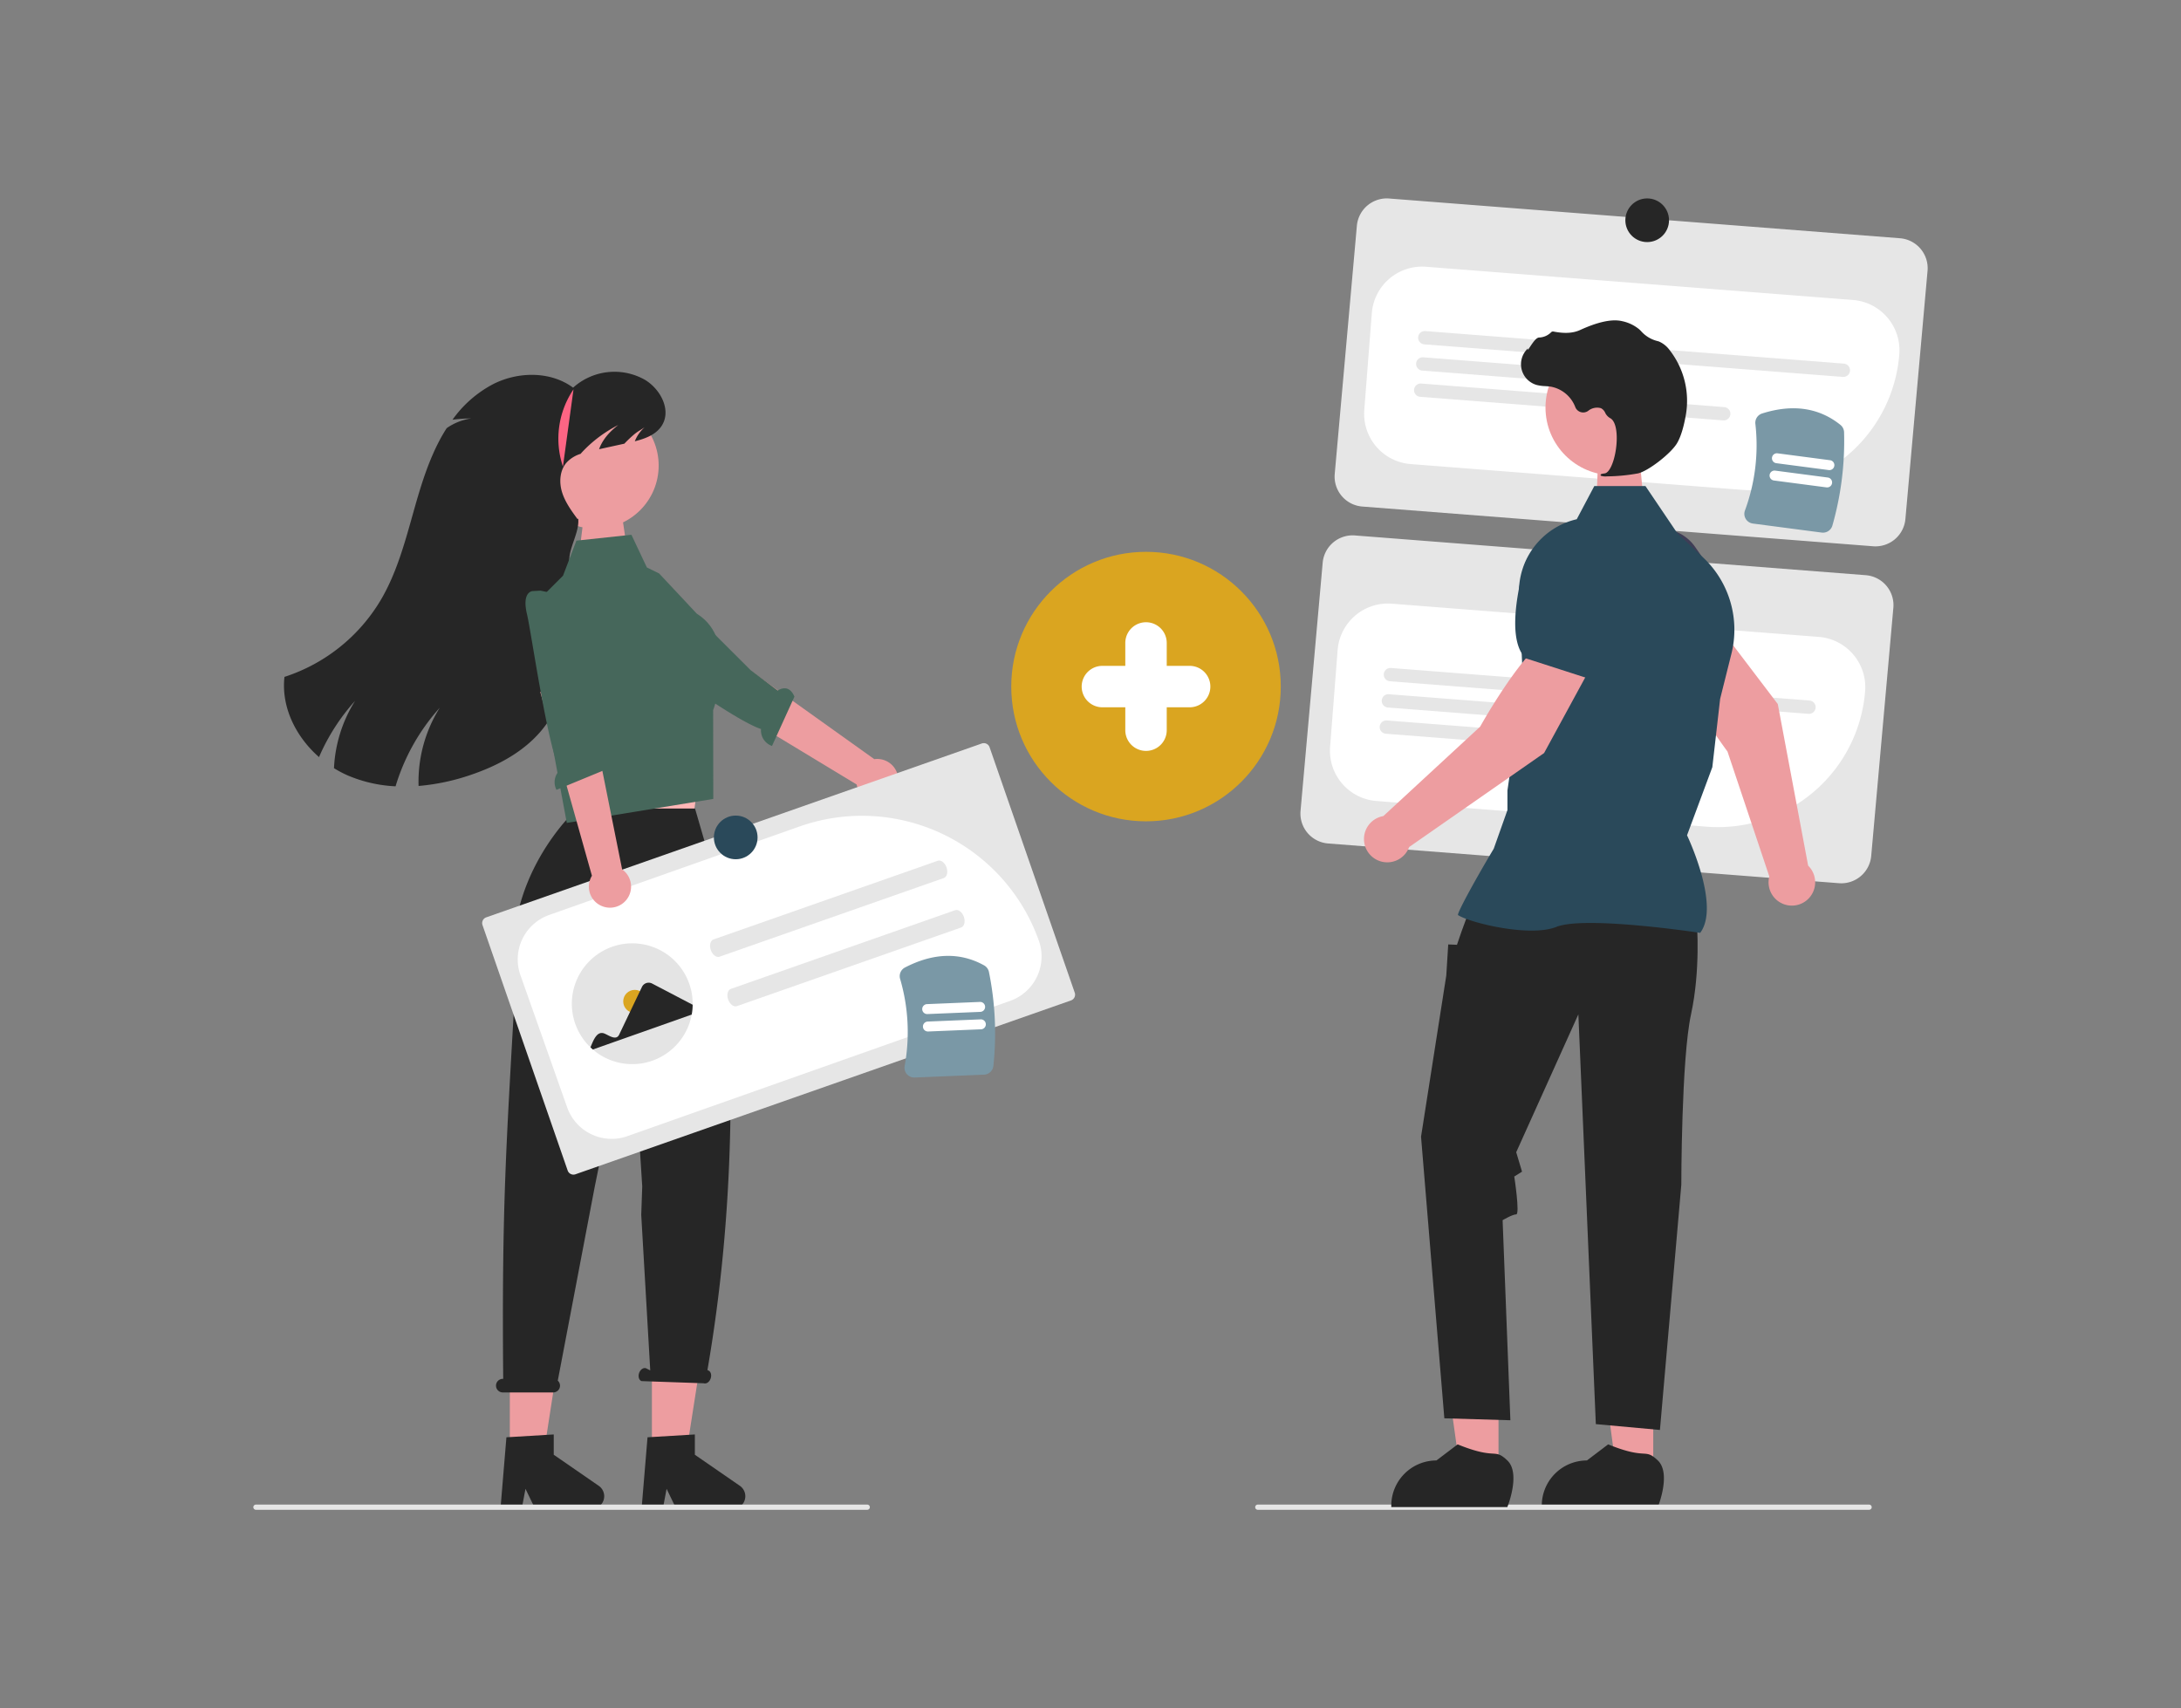 <?xml version="1.0" encoding="UTF-8" standalone="no"?>
<svg
   width="1000"
   height="783.294"
   viewBox="0 0 1000 783.294"
   role="img"
   artist="Katerina Limpitsouni"
   source="https://undraw.co/"
   version="1.1"
   id="svg55"
   sodipodi:docname="undraw_group-project_kow1.svg"
   inkscape:version="1.4.2 (ebf0e94, 2025-05-08)"
   xmlns:inkscape="http://www.inkscape.org/namespaces/inkscape"
   xmlns:sodipodi="http://sodipodi.sourceforge.net/DTD/sodipodi-0.dtd"
   xmlns="http://www.w3.org/2000/svg"
   xmlns:svg="http://www.w3.org/2000/svg">
  <rect x="0" y="0" width="1000" height="783.294" fill="#808080" stroke="none"/>
  <defs
     id="defs55" />
  <sodipodi:namedview
     id="namedview55"
     pagecolor="#ffffff"
     bordercolor="#000000"
     borderopacity="0.25"
     inkscape:showpageshadow="2"
     inkscape:pageopacity="0.0"
     inkscape:pagecheckerboard="0"
     inkscape:deskcolor="#d1d1d1"
     inkscape:zoom="2.0345999"
     inkscape:cx="457.58382"
     inkscape:cy="511.89425"
     inkscape:window-width="3840"
     inkscape:window-height="2054"
     inkscape:window-x="-11"
     inkscape:window-y="-11"
     inkscape:window-maximized="1"
     inkscape:current-layer="g1" />
  <g
     transform="translate(-469.531,-234.511)"
     id="g55">
    <g
       id="g1"
       transform="translate(116.156,90.984)">
      <path
         d="M 2.609,0 19.163,1.133 21.9,19.555 0,21 Z"
         transform="translate(619,376)"
         fill="#ed9da0"
         id="path1" />
      <path
         d="m 1212.24,394.018 -234.25,-18.22 a 13.774,13.774 0 0 1 -12.65,-14.78 l 10.155,-113.817 a 13.774,13.774 0 0 1 14.784,-12.65 l 234.25,18.224 a 13.774,13.774 0 0 1 12.65,14.784 l -10.155,113.813 a 13.774,13.774 0 0 1 -14.784,12.646 z"
         fill="#e6e6e6"
         id="path3" />
      <path
         d="m 1156.907,368.309 q -2.667,0 -5.354,-0.208 l -151.388,-11.777 a 23.119,23.119 0 0 1 -21.257,-24.843 l 3.452,-44.375 a 23.146,23.146 0 0 1 24.845,-21.258 l 195.762,15.23 a 23.147,23.147 0 0 1 21.257,24.84 67.639,67.639 0 0 1 -67.317,62.389 z"
         fill="#ffffff"
         id="path4" />
      <path
         d="m 1086.174,352.762 18.704,-1.762 2.2,23.451 -21.844,1.9 z"
         fill="#ed9da0"
         id="path5" />
      <path
         d="m 1198.283,316.354 -191.906,-14.93 a 3.054,3.054 0 0 1 0.474,-6.089 l 191.906,14.93 a 3.054,3.054 0 1 1 -0.474,6.089 z"
         fill="#e6e6e6"
         id="path6" />
      <path
         d="m 1118.598,322.258 -113.158,-8.8 a 3.054,3.054 0 0 1 0.474,-6.089 l 113.158,8.8 a 3.054,3.054 0 0 1 -0.474,6.089 z"
         fill="#e6e6e6"
         id="path7" />
      <path
         d="m 1143.525,336.301 -139.02,-10.816 a 3.054,3.054 0 0 1 0.474,-6.089 l 139.021,10.815 a 3.054,3.054 0 0 1 -0.474,6.089 z"
         fill="#e6e6e6"
         id="path8" />
      <path
         d="m 1196.565,548.518 -234.25,-18.22 a 13.774,13.774 0 0 1 -12.65,-14.78 l 10.155,-113.813 a 13.774,13.774 0 0 1 14.784,-12.65 l 234.25,18.224 a 13.774,13.774 0 0 1 12.649,14.784 l -10.155,113.813 a 13.774,13.774 0 0 1 -14.783,12.642 z"
         fill="#e6e6e6"
         id="path9" />
      <path
         d="m 1141.171,522.807 q -2.629,0 -5.293,-0.206 l -151.387,-11.777 a 23.119,23.119 0 0 1 -21.257,-24.843 l 3.452,-44.375 a 23.121,23.121 0 0 1 24.844,-21.258 l 195.762,15.23 a 23.12,23.12 0 0 1 21.257,24.843 67.722,67.722 0 0 1 -67.377,62.386 z"
         fill="#ffffff"
         id="path10" />
      <path
         d="m 1182.608,470.854 -191.906,-14.93 a 3.054,3.054 0 1 1 0.474,-6.089 l 191.907,14.93 a 3.054,3.054 0 0 1 -0.474,6.089 z"
         fill="#e6e6e6"
         id="path11" />
      <path
         d="m 1102.923,476.758 -113.158,-8.8 a 3.054,3.054 0 1 1 0.474,-6.089 l 113.158,8.8 a 3.054,3.054 0 0 1 -0.474,6.089 z"
         fill="#e6e6e6"
         id="path12" />
      <path
         d="m 1127.85,490.801 -139.02,-10.815 a 3.054,3.054 0 1 1 0.474,-6.089 l 139.021,10.815 a 3.054,3.054 0 0 1 -0.474,6.089 z"
         fill="#e6e6e6"
         id="path13" />
      <path
         d="m 1182.42,540.466 -13.919,-74.1 -27.324,-35.965 -20.25,13.239 c 2.861,15.519 24.505,44.491 24.505,44.491 l 19.184,57.3 c -0.077,0.3 -0.148,0.6 -0.2,0.908 a 10.687,10.687 0 1 0 18,-5.881 z"
         fill="#ed9da0"
         id="path16" />
      <path
         d="m 1121.472,451.473 22.925,-18.607 0.044,-0.1 c 4.288,-9.716 -5.232,-26.377 -13.974,-38.642 a 19.6,19.6 0 0 0 -26.223,-5.3 v 0 a 19.639,19.639 0 0 0 -9.131,18.613 l 1.928,18.562 z"
         fill="#3f3d56"
         id="path17" />
      <path
         d="m 1040.448,820.221 h -17.281 l -8.221,-58.836 h 25.506 z"
         fill="#ed9da0"
         id="path18" />
      <path
         d="m 1111.402,820.221 h -16.627 l -7.909,-58.836 h 24.539 z"
         fill="#ed9da0"
         id="path19"
         style="stroke-width:0.928" />
      <path
         d="m 1113.499,813.215 c -6.277,-5.971 -4.645,0 -22.781,-7.375 l -9.72,7.374 v 0 a 20.713,20.713 0 0 0 -20.712,20.711 v 0.674 h 53.213 c 0,0 6.277,-15.413 0,-21.384 z"
         fill="#090814"
         id="path20"
         style="fill:#262626;fill-opacity:1" />
      <path
         d="m 1131.391,566.795 c 0,0 1.781,21.374 -2.672,41.857 -4.453,20.483 -4.454,78.166 -4.454,78.166 l -9.8,112.411 -29.389,-2.672 -8.011,-187.905 -28.5,63.23 2.672,8.906 -3.559,2.226 c 0,0 2.668,17.366 0.887,17.366 -1.781,0 -6.234,2.672 -6.234,2.672 l 3.562,91.728 -30.279,-0.891 -10.684,-129.131 11.577,-73.917 0.891,-14.249 4.008,0.165 2.041,-5.953 3.748,-10.242 z"
         fill="#090814"
         id="path21"
         style="fill:#262626;fill-opacity:1" />
      <path
         d="m 1132.93,571.285 0.159,-0.223 c 8.477,-11.868 -4.272,-40.386 -6.2,-44.52 l 11.6,-31.233 0.017,-0.154 3.562,-31.17 5.179,-20.7 a 45.452,45.452 0 0 0 -12.9,-44.048 l -11.972,-11.288 -14.544,-21.531 h -23.466 l -8.045,15.2 a 34.2,34.2 0 0 0 -26.46,34.916 l 1.823,39.855 -7.138,49.623 v 8.98 l -6.279,17.7 c -9.93,16.691 -17.006,30 -16.367,30.437 5.025,3.4 32.8,10.34 45.092,5.421 13.094,-5.236 65.145,2.619 65.67,2.7 z"
         fill="#3f3d56"
         id="path22"
         style="fill:#2a495a;fill-opacity:1" />
      <path
         d="m 928.889,834.646 a 1.186,1.186 0 0 0 1.183,1.19 h 280.3 a 1.19,1.19 0 0 0 0,-2.38 H 930.079 a 1.187,1.187 0 0 0 -1.19,1.183 z"
         fill="#e6e6e6"
         id="path23" />
      <circle
         cx="1093.068"
         cy="330.392"
         r="31.074"
         fill="#ed9da0"
         id="circle23" />
      <path
         d="m 1090.091,361.971 a 84.516,84.516 0 0 0 14.346,-1.375 c 4.687,-1.08 15.028,-9.076 17.846,-13.8 v 0 c 2.094,-3.51 3.351,-8.938 4.036,-12.874 a 37.779,37.779 0 0 0 -7.379,-29.811 11.935,11.935 0 0 0 -4.925,-3.989 c -0.174,-0.063 -0.354,-0.118 -0.534,-0.165 a 14.727,14.727 0 0 1 -7.44,-4.342 12.146,12.146 0 0 0 -1.25,-1.221 18.139,18.139 0 0 0 -7.664,-3.6 c -4.529,-1.088 -11.006,0.275 -19.253,4.054 -4.143,1.9 -8.742,1.369 -12.286,0.7 a 1.154,1.154 0 0 0 -1.076,0.4 8.144,8.144 0 0 1 -5.476,2.349 c -1.258,0.088 -2.535,1.866 -4.074,4.182 -0.349,0.526 -0.757,1.139 -1.052,1.514 l -0.059,-0.7 -0.692,0.8 a 9.883,9.883 0 0 0 4.876,15.981 19.271,19.271 0 0 0 3.891,0.517 c 0.795,0.051 1.617,0.1 2.407,0.22 a 14.9,14.9 0 0 1 11.318,9.38 3.9,3.9 0 0 0 5.926,1.727 6.438,6.438 0 0 1 5.837,-1.219 4.274,4.274 0 0 1 1.944,2.093 5.571,5.571 0 0 0 2.176,2.41 c 3.235,1.564 3.644,8.85 2.654,14.959 -0.954,5.888 -3.03,10.184 -5.047,10.445 -1.553,0.2 -1.729,0.317 -1.834,0.595 l -0.094,0.249 0.181,0.226 a 6.364,6.364 0 0 0 2.7,0.29 z"
         fill="#090814"
         id="path24"
         style="fill:#262626;fill-opacity:1" />
      <circle
         cx="878.83"
         cy="458.353"
         r="61.789"
         fill="#6c63ff"
         id="circle24"
         style="fill:#daa520;fill-opacity:1" />
      <path
         d="m 1082.934,449.158 -20.382,-13.035 c -12.979,8.977 -30.519,40.6 -30.519,40.6 l -44.392,41.015 a 10.681,10.681 0 1 0 11.838,14.195 l 61.868,-43.1 z"
         fill="#ed9da0"
         id="path25" />
      <path
         d="m 1080.991,454.447 13.574,-32.579 -4.91,-18 a 19.641,19.641 0 0 0 -15.24,-14.06 v 0 a 19.6,19.6 0 0 0 -22.536,14.418 c -3.718,14.6 -6.573,33.571 0.936,41.081 l 0.076,0.076 z"
         fill="#3f3d56"
         id="path26"
         style="fill:#2a495a;fill-opacity:1" />
      <path
         d="m 172.025,265.948 2,18.565 -1.178,24.344 53.922,-6.406 5.067,-36.5 -6.456,0.063 z"
         transform="translate(445,212)"
         fill="#ffb6b6"
         id="path27" />
      <path
         d="m 144.057,603.005 h 14.78 l 7.035,-45.472 h -21.815 z"
         transform="translate(443.076,212)"
         fill="#ed9da0"
         id="path28" />
      <path
         d="m 245.916,733.183 21.7,-1.3 v 9.3 l 20.631,14.248 a 5.807,5.807 0 0 1 -3.3,10.586 h -25.835 l -4.453,-9.2 -1.739,9.2 h -9.741 z"
         transform="translate(339.655,69.41)"
         fill="#090814"
         id="path29"
         style="fill:#262626;fill-opacity:1" />
      <path
         d="m 210.278,603.005 h 14.956 l 7.117,-45.472 h -22.073 z"
         transform="translate(442,212)"
         fill="#ed9da0"
         id="path30" />
      <path
         d="m 312.136,733.183 21.7,-1.3 v 9.3 l 20.632,14.249 a 5.808,5.808 0 0 1 -3.3,10.587 h -25.835 l -4.453,-9.2 -1.739,9.2 H 309.4 Z"
         transform="translate(338.133,69.41)"
         fill="#090814"
         id="path31"
         style="fill:#262626;fill-opacity:1" />
      <path
         d="m 244.315,701.874 h 0.128 c -0.713,-79.684 1.419,-106.931 5.539,-180.619 -7.557,-48.973 28.456,-80.911 28.456,-80.911 h 53.947 l 11.582,39.792 c 7.657,74.595 6.267,147.286 -5.883,217.71 l 0.331,0.167 c 1.193,0.412 1.7,2.064 1.143,3.69 -0.557,1.626 -1.983,2.611 -3.176,2.2 l -28.49,-0.991 c -1.193,-0.412 -1.7,-2.064 -1.143,-3.69 0.557,-1.626 1.983,-2.611 3.176,-2.2 l 1.937,0.98 -4.131,-71.345 0.458,-13.032 -0.945,-14.784 -4.367,-66.5 -16.53,81.775 -16.883,88.584 a 3.106,3.106 0 0 1 -2.094,5.408 h -23.055 a 3.116,3.116 0 1 1 0,-6.231 z"
         transform="translate(339.655,73.918)"
         fill="#090814"
         id="path32"
         style="fill:#262626;fill-opacity:1" />
      <circle
         cx="28.935"
         cy="28.935"
         r="28.935"
         transform="translate(597.506,328.076)"
         fill="#ed9da0"
         id="circle32" />
      <path
         d="m 159.992,413.775 a 94.209,94.209 0 0 1 16.532,-25.79 63.662,63.662 0 0 0 -9.667,30.87 48.784,48.784 0 0 0 6.6,3.453 63.262,63.262 0 0 0 21.633,4.86 94.4,94.4 0 0 1 20.269,-36.034 63.814,63.814 0 0 0 -9.72,35.877 99.923,99.923 0 0 0 24.341,-5.217 c 11.808,-4.062 23.271,-10.129 31.437,-19.565 8.838,-10.213 13.194,-23.69 14.6,-37.126 1.406,-13.436 0.084,-26.976 -1.249,-40.411 -0.63,-6.4 4.7,-13.771 4.073,-20.174 h -0.42 c -2.8,-3.842 -5.658,-7.778 -7.033,-12.333 -1.375,-4.555 -1.008,-9.909 2.131,-13.488 a 14.654,14.654 0 0 1 6.434,-3.989 c 0.231,-0.294 0.483,-0.577 0.745,-0.861 a 59.842,59.842 0 0 1 16.532,-12.365 c -4.461,3.369 -7.442,7.18 -8.828,11.116 q 5.794,-1.275 11.588,-2.54 a 55.824,55.824 0 0 1 4.073,-3.9 c 2.068,-1.795 2.75,-1.931 5.217,-3.621 a 16.644,16.644 0 0 0 -4.5,6.424 c 4.965,-1.249 9.93,-3.128 12.512,-7.4 4.283,-7.064 -0.808,-16.595 -7.914,-20.814 a 28.316,28.316 0 0 0 -32.885,3.621 c -10.276,-7.568 -24.908,-7.442 -36.339,-1.784 a 53.134,53.134 0 0 0 -18.957,16.49 74.149,74.149 0 0 1 8.586,-0.6 26.332,26.332 0 0 0 -11.242,4.45 77.434,77.434 0 0 0 -4.073,7.127 q -1.212,2.409 -2.288,4.881 c -4.4,10.014 -7.264,20.678 -10.234,31.216 -3.464,12.281 -7.18,24.646 -13.666,35.635 a 80.038,80.038 0 0 1 -44.137,35.216 c -1.543,13.883 5.237,27.465 15.849,36.776 z"
         transform="translate(339.655,76.918)"
         fill="#090814"
         id="path33"
         style="fill:#262626;fill-opacity:1" />
      <path
         d="m 315.924,332.565 -5.616,-2.76 -7.082,-14.985 -25.226,2.698 -6.131,16.067 -14.769,14.761 6.459,44.518 10.035,54.076 67.177,-10.989 -0.071,-40.707 c 0,0 12.139,-32.161 -7.47,-44.212 z"
         transform="translate(339.655,73.918)"
         fill="#6c63ff"
         id="path34"
         style="fill:#46675b;fill-opacity:1" />
      <path
         d="M 419.471,436.28 A 9.612,9.612 0 0 1 406.48,429.318 L 331.578,384 l 13.691,-15.8 69.321,49.518 a 9.664,9.664 0 0 1 4.881,18.563 z"
         transform="translate(339.655,73.918)"
         fill="#ed9da0"
         id="path35" />
      <path
         d="m 306.619,362.5 c 0,0 -3.58,3.6 5.4,9.524 7.191,4.741 39.264,28.17 50.633,31.876 a 7.551,7.551 0 0 0 5.033,7.77 l 10.294,-22.622 c -2.228,-5.172 -5.793,-3.974 -7.668,-2.8 l -12.433,-9.35 -30.53,-30.486 -18.191,13.441 z"
         transform="translate(339.655,73.918)"
         fill="#6c63ff"
         id="path36"
         style="fill:#46675b;fill-opacity:1" />
      <path
         d="m 276.675,245.149 a 40.3,40.3 0 0 0 -4.848,35.414"
         transform="translate(339.655,76.918)"
         fill="#fd6584"
         id="path37" />
      <path
         d="m 129.876,760.728 a 1.186,1.186 0 0 0 1.19,1.19 h 280.29 a 1.19,1.19 0 1 0 0,-2.38 h -280.29 a 1.187,1.187 0 0 0 -1.19,1.19 z"
         transform="translate(339.655,73.918)"
         fill="#e6e6e6"
         id="path38" />
      <path
         d="m 236.666,490.254 a 2.8,2.8 0 0 0 -1.711,3.56 l 39.05,112.55 a 2.8,2.8 0 0 0 3.56,1.711 l 227.22,-79.722 a 2.8,2.8 0 0 0 1.711,-3.561 l -39.05,-112.55 a 2.8,2.8 0 0 0 -3.561,-1.711 z"
         transform="translate(339.655,73.918)"
         fill="#e6e6e6"
         id="path39" />
      <path
         d="m 294.179,591.832 a 21.649,21.649 0 0 1 -20.4,-14.41 l -21.445,-60.676 a 21.612,21.612 0 0 1 13.174,-27.578 l 114.839,-40.589 a 86.06,86.06 0 0 1 109.7,52.4 21.612,21.612 0 0 1 -13.174,27.578 l -0.167,-0.472 0.167,0.472 L 301.36,590.6 a 21.532,21.532 0 0 1 -7.181,1.236 z"
         transform="translate(339.655,73.918)"
         fill="#ffffff"
         id="path40" />
      <path
         d="M 446.469,472.227 343.641,508.3 c -1.449,0.508 -3.244,-0.85 -4.011,-3.034 -0.767,-2.184 -0.213,-4.366 1.236,-4.874 l 102.828,-36.078 c 1.449,-0.508 3.244,0.85 4.011,3.034 0.767,2.184 0.213,4.372 -1.236,4.879 z"
         transform="translate(339.655,73.918)"
         fill="#e6e6e6"
         id="path41" />
      <path
         d="m 454.422,494.9 -102.828,36.074 c -1.449,0.508 -3.244,-0.85 -4.011,-3.034 -0.767,-2.184 -0.213,-4.366 1.236,-4.875 l 102.828,-36.078 c 1.449,-0.508 3.244,0.85 4.011,3.034 0.767,2.184 0.213,4.367 -1.236,4.879 z"
         transform="translate(339.655,73.918)"
         fill="#e6e6e6"
         id="path42" />
      <path
         d="M 364.949,583.573"
         transform="translate(339.655,73.918)"
         fill="#e6e6e6"
         id="path43" />
      <path
         d="m 329.727,520.638 a 27.578,27.578 0 0 1 1.584,9.7 26.816,26.816 0 0 1 -0.446,4.5 27.706,27.706 0 0 1 -45.329,16.021 q -0.56,-0.479 -1.091,-0.989 a 27.7,27.7 0 1 1 45.282,-29.231 z"
         transform="translate(339.655,73.918)"
         fill="#e4e4e4"
         id="path44" />
      <circle
         cx="5.295"
         cy="5.295"
         r="5.295"
         transform="translate(639.124,597.428)"
         fill="#fd6584"
         id="circle44"
         style="fill:#daa520;fill-opacity:1" />
      <path
         d="m 284.445,549.869 c 1.359,-3.155 2.966,-7.968 6.688,-6.216 1.839,0.8 5.132,3.219 6.469,0.4 l 10.47,-21.916 A 3.41,3.41 0 0 1 312.7,520.6 l 18.613,9.738 a 26.833,26.833 0 0 1 -0.446,4.5 l -45.329,16.021 z"
         transform="translate(339.655,73.918)"
         fill="#090814"
         id="path45"
         style="fill:#262626;fill-opacity:1" />
      <path
         d="m 289.848,485.147 a 9.612,9.612 0 0 1 -4.725,-13.961 l -23.7,-84.279 20.79,-2.172 16.755,83.527 a 9.664,9.664 0 0 1 -9.125,16.886 z"
         transform="translate(339.655,73.918)"
         fill="#ed9da0"
         id="path46" />
      <path
         d="m 257.922,340.642 c 0,0 -5.075,0.182 -2.566,10.644 2.008,8.376 9.383,60.917 15.149,71.393 a 7.551,7.551 0 0 0 -1.637,9.112 l 22.977,-9.477 c 1.908,-5.3 0.431,-10.108 -1.74,-10.534 l -2.684,-15.323 -3.956,-51.4 -21.877,-4.608 z"
         transform="translate(339.655,73.918)"
         fill="#6c63ff"
         id="path47"
         style="fill:#46675b;fill-opacity:1" />
      <path
         d="m 464.9,562.391 -31.776,1.316 a 4.5,4.5 0 0 1 -3.6,-1.555 4.408,4.408 0 0 1 -1.017,-3.707 86.535,86.535 0 0 0 -2.075,-39.953 4.471,4.471 0 0 1 2.208,-5.227 c 13.015,-6.762 25.211,-7.105 36.246,-1.02 a 4.527,4.527 0 0 1 2.272,3.06 141.552,141.552 0 0 1 2.042,43.032 4.491,4.491 0 0 1 -4.3,4.054 z"
         transform="translate(339.655,73.918)"
         fill="#6c63ff"
         id="path48"
         style="fill:#7a98a6;fill-opacity:1" />
      <path
         d="m 463.557,541.593 -24.3,1.006 a 2.281,2.281 0 0 1 -0.189,-4.558 l 24.3,-1.006 a 2.281,2.281 0 0 1 0.189,4.558 z"
         transform="translate(339.655,73.918)"
         fill="#ffffff"
         id="path49" />
      <path
         d="m 463.226,533.6 -24.3,1.006 a 2.281,2.281 0 0 1 -0.189,-4.558 l 24.3,-1.006 a 2.281,2.281 0 0 1 0.189,4.558 z"
         transform="translate(339.655,73.918)"
         fill="#ffffff"
         id="path50" />
      <path
         d="m 1188.624,387.736 -31.534,-4.136 a 4.5,4.5 0 0 1 -3.283,-2.148 4.408,4.408 0 0 1 -0.368,-3.826 86.534,86.534 0 0 0 4.786,-39.719 4.471,4.471 0 0 1 3.069,-4.772 c 13.98,-4.437 26.055,-2.69 35.887,5.191 a 4.526,4.526 0 0 1 1.715,3.4 141.551,141.551 0 0 1 -5.345,42.748 4.491,4.491 0 0 1 -4.926,3.259 z"
         fill="#6c63ff"
         id="path51"
         style="fill:#7a98a6;fill-opacity:1" />
      <path
         d="m 1190.855,367.018 -24.111,-3.162 a 2.281,2.281 0 1 1 0.593,-4.523 l 24.111,3.162 a 2.281,2.281 0 0 1 -0.593,4.523 z"
         fill="#ffffff"
         id="path52" />
      <path
         d="m 1191.895,359.083 -24.111,-3.165 a 2.281,2.281 0 0 1 0.593,-4.523 l 24.111,3.162 a 2.281,2.281 0 0 1 -0.593,4.523 z"
         fill="#ffffff"
         id="path53" />
      <path
         d="m 898.83,448.854 h -10.5 v -10.5 a 9.5,9.5 0 0 0 -19,0 v 10.5 h -10.5 a 9.5,9.5 0 0 0 0,19 h 10.5 v 10.5 a 9.5,9.5 0 1 0 19,0 v -10.5 h 10.5 a 9.5,9.5 0 0 0 0,-19 z"
         fill="#ffffff"
         id="path54" />
      <circle
         cx="1108.619"
         cy="244.523"
         r="10.011"
         fill="#090814"
         id="circle54"
         style="fill:#262626;fill-opacity:1" />
      <circle
         cx="10.011"
         cy="10.011"
         r="10.011"
         transform="translate(680.698,517.512)"
         fill="#3f3d56"
         id="circle55"
         style="fill:#2a495a;fill-opacity:1" />
      <path
         d="m 1044.499,813.215 c -6.277,-5.971 -4.645,0 -22.781,-7.375 l -9.72,7.374 v 0 a 20.713,20.713 0 0 0 -20.712,20.711 v 0.674 h 53.213 c 0,0 6.277,-15.413 0,-21.384 z"
         fill="#090814"
         id="path55"
         style="fill:#262626;fill-opacity:1" />
    </g>
  </g>
</svg>
